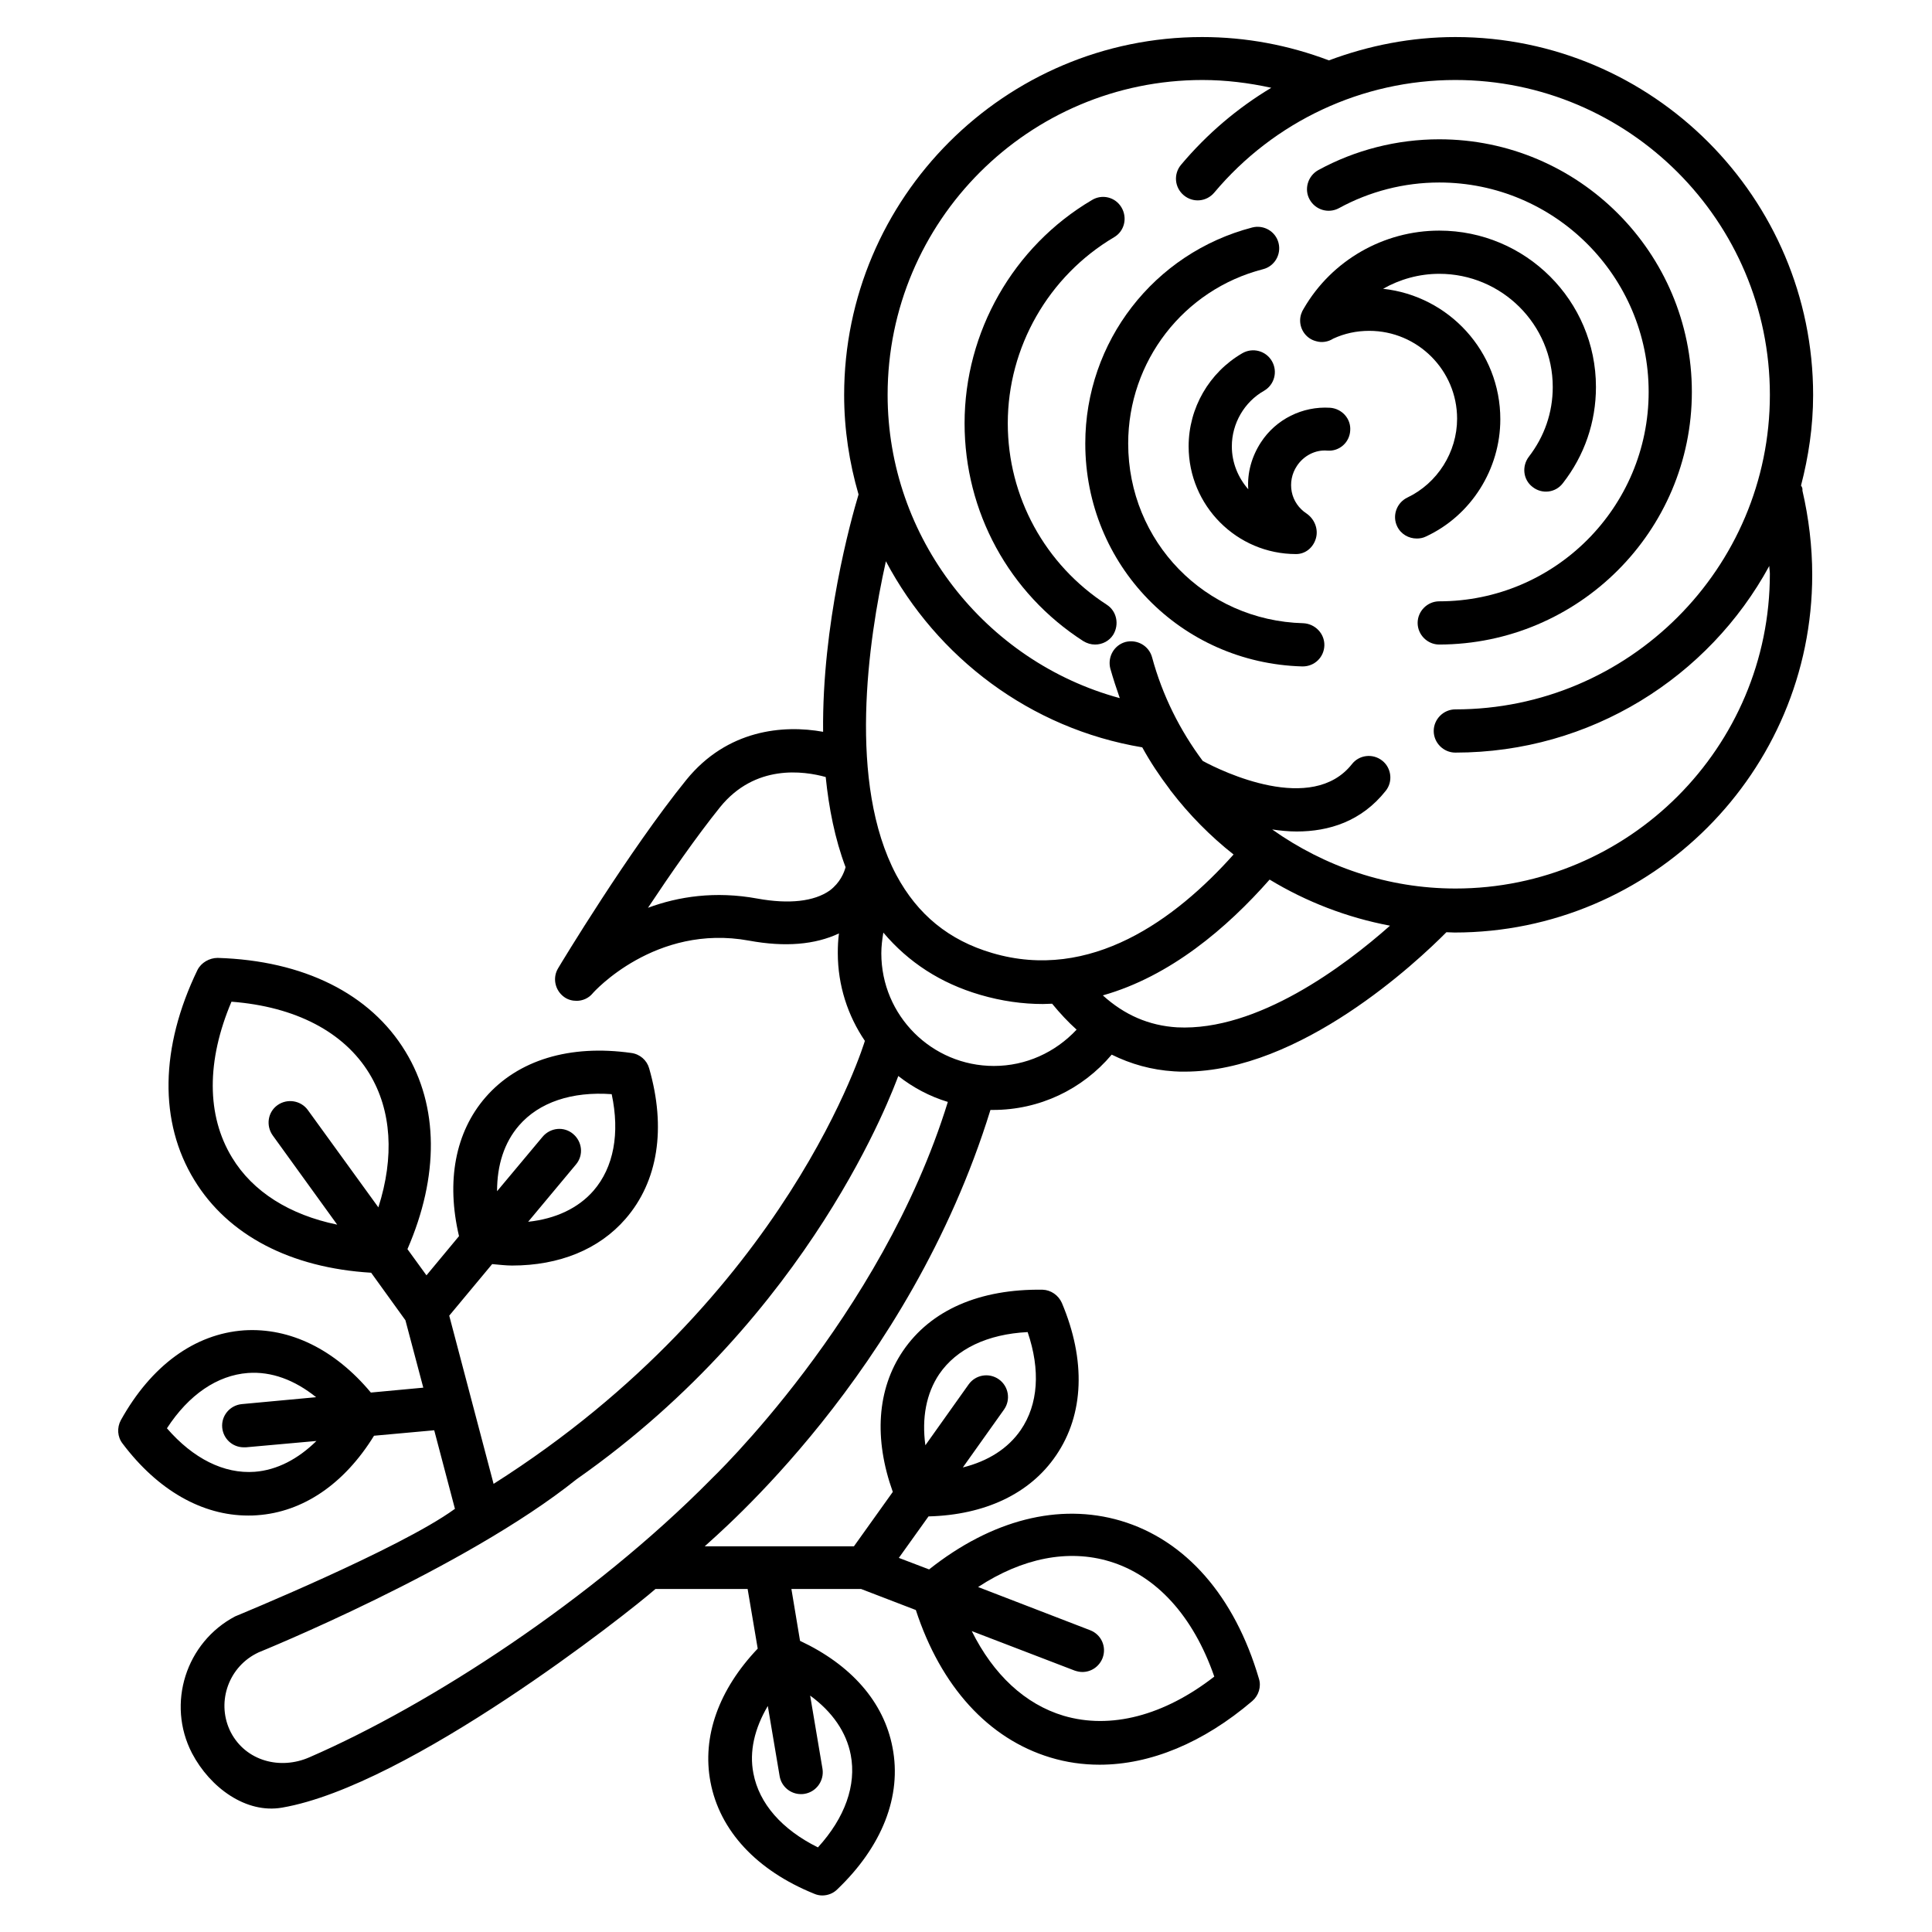 <?xml version="1.0" encoding="UTF-8"?>
<!-- Uploaded to: SVG Repo, www.svgrepo.com, Generator: SVG Repo Mixer Tools -->
<svg fill="#000000" width="800px" height="800px" version="1.1" viewBox="144 144 512 512" xmlns="http://www.w3.org/2000/svg">
 <g>
  <path d="m621.29 272.67c1.984-7.633 3.207-15.648 3.207-23.969 0-52.289-42.52-94.883-94.809-94.883-11.602 0-22.902 2.215-33.512 6.184-10.688-4.047-21.984-6.184-33.586-6.184-52.289 0-94.883 42.594-94.883 94.883 0 9.082 1.375 17.938 3.816 26.336-2.062 6.871-9.695 34.352-9.391 62.898-10.535-1.91-25.418-0.609-36.258 12.746-15.191 18.777-33.207 48.625-33.969 49.922-1.527 2.519-0.84 5.801 1.527 7.559 0.992 0.762 2.215 1.07 3.359 1.07 1.602 0 3.207-0.688 4.273-1.984 0.152-0.23 16.566-18.551 41.449-13.969 9.543 1.754 17.48 1.07 23.816-1.91-0.23 1.754-0.305 3.434-0.305 5.191 0 8.625 2.672 16.641 7.176 23.281 0 0-20.23 67.863-98.395 117.4l-11.754-44.578 11.375-13.664c1.754 0.152 3.586 0.383 5.266 0.383 12.52 0 23.055-4.273 30.074-12.367 8.625-9.922 10.84-24.047 6.258-39.922-0.609-2.137-2.441-3.742-4.734-4.047-16.258-2.289-30 1.832-38.625 11.754-8.016 9.238-10.457 22.215-7.023 36.793l-8.625 10.383-5.039-6.945c8.398-19.312 8.32-37.863-0.535-52.367-9.312-15.344-27.023-24.121-49.77-24.809-2.137 0-4.352 1.223-5.344 3.207-9.922 20.535-10.23 40.305-0.84 55.648 8.93 14.656 25.496 23.281 46.871 24.578l9.082 12.594 4.734 17.863-13.895 1.297c-9.543-11.449-21.449-17.25-33.586-16.488-13.129 0.918-24.656 9.391-32.672 23.816-1.07 1.984-0.918 4.426 0.457 6.184 9.312 12.367 21.07 19.082 33.281 19.082 0.762 0 1.602 0 2.367-0.078 12.215-0.84 23.129-8.32 30.992-21.07l15.953-1.449 5.496 20.84-0.152 0.078c-14.504 10.535-57.938 28.32-58.09 28.398-13.055 6.871-18.242 23.129-11.449 36.258 4.809 9.16 14.352 16.105 23.895 14.426 33.664-5.801 91.527-51.449 98.93-57.938h24.426l2.672 15.801c-10.305 10.84-14.809 23.281-12.52 35.344 2.441 12.902 12.215 23.434 27.48 29.617 0.688 0.305 1.449 0.457 2.137 0.457 1.449 0 2.902-0.535 3.969-1.602 11.91-11.375 17.176-24.734 14.656-37.633-2.289-12.062-10.992-21.906-24.504-28.242l-2.289-13.742h18.473l14.504 5.574c6.641 20.305 19.238 34.121 35.648 39.082 4.273 1.297 8.625 1.91 13.055 1.91 13.434 0 27.48-5.801 40.457-16.871 1.68-1.449 2.441-3.816 1.754-5.953-6.414-21.832-19.391-36.719-36.641-41.832-16.336-4.809-34.199-0.23-50.762 12.902l-8.016-3.055 7.863-10.992c14.961-0.383 26.945-6.031 33.816-16.184 7.406-10.84 7.938-25.191 1.527-40.383-0.918-2.062-2.902-3.434-5.113-3.512-16.641-0.23-29.617 5.344-37.023 16.258-6.871 10.152-7.711 23.281-2.672 37.328l-10.305 14.426h-39.543c3.207-3.055 54.121-45.723 75.723-115.65h0.688c12.289 0 23.664-5.418 31.449-14.656 5.113 2.519 10.535 4.047 16.488 4.426 0.918 0.078 1.91 0.078 2.824 0.078 30.688 0 61.68-29.16 69.387-36.945 0.688 0 1.449 0.078 2.137 0.078 52.289 0 94.809-42.52 94.809-94.809 0-7.481-0.918-15.039-2.594-22.289 0.078-0.68-0.148-0.984-0.379-1.367zm-409.77 261.37c-8.168 0.609-16.336-3.512-23.281-11.527 5.801-8.93 13.359-14.047 21.449-14.656 6.258-0.457 12.367 1.832 18.09 6.414l-19.695 1.832c-3.129 0.305-5.496 3.055-5.191 6.258 0.305 2.977 2.75 5.191 5.727 5.191h0.535l18.703-1.68c-4.887 4.809-10.457 7.711-16.336 8.168zm157.94 75.035c1.527 8.016-1.527 16.641-8.703 24.504-9.543-4.734-15.574-11.602-17.098-19.617-1.145-5.801 0.305-11.91 3.816-17.863l3.129 18.551c0.457 2.824 2.902 4.809 5.648 4.809 0.305 0 0.609 0 0.992-0.078 3.129-0.535 5.191-3.512 4.734-6.566l-3.281-19.465c5.875 4.277 9.617 9.699 10.762 15.727zm77.25-267.02c2.137 3.894 4.582 7.559 7.25 11.07 0.152 0.23 0.23 0.383 0.383 0.535 4.809 6.258 10.383 11.91 16.566 16.793-15.344 17.176-37.863 33.816-63.969 26.105-11.449-3.359-19.77-10.152-25.418-20.688-12.902-24.352-7.481-61.906-2.75-83.129 13.512 25.496 38.242 44.352 67.938 49.312zm-101.98 40.078c-11.223-2.062-20.992-0.535-29.008 2.441 5.879-8.855 12.824-18.855 19.082-26.641 9.312-11.527 22.215-9.617 28.016-8.016 0.84 8.246 2.441 16.41 5.266 23.895-0.383 1.449-1.449 4.121-4.199 6.184-4.117 2.898-10.758 3.664-19.156 2.137zm-63.203 60.152c5.344-6.184 14.047-9.082 24.578-8.32 2.215 10.383 0.535 19.391-4.809 25.57-4.047 4.656-10.078 7.481-17.328 8.246l12.672-15.191c2.062-2.441 1.68-6.031-0.762-8.09-2.441-2.062-6.031-1.68-8.09 0.762l-12.062 14.426c0-6.945 1.906-12.898 5.801-17.402zm-76.031 8.473c-6.793-11.145-6.793-25.648-0.152-41.297 16.945 1.297 29.848 8.016 36.562 19.082 5.879 9.695 6.641 22.062 2.367 35.418l-18.699-25.801c-1.832-2.519-5.418-3.129-8.016-1.297-2.594 1.832-3.129 5.418-1.297 8.016l17.098 23.664c-12.594-2.594-22.367-8.703-27.863-17.785zm232.52 107.02c12.441 3.742 22.215 14.504 27.785 30.535-13.359 10.383-27.48 14.047-39.922 10.383-10.23-3.055-18.625-10.914-24.352-22.441l27.25 10.457c0.688 0.23 1.375 0.383 2.062 0.383 2.289 0 4.426-1.375 5.344-3.664 1.145-2.977-0.305-6.258-3.281-7.406l-29.695-11.449c11.758-7.711 23.895-10.078 34.809-6.797zm-45.113-49.617c4.582-6.719 12.824-10.609 23.434-11.145 3.434 10.078 2.824 19.16-1.832 25.953-3.359 4.887-8.625 8.246-15.344 9.922l10.914-15.344c1.832-2.594 1.223-6.184-1.375-8.016-2.594-1.832-6.184-1.223-8.016 1.375l-11.449 16.105c-0.988-7.246 0.234-13.734 3.668-18.852zm-60.531 27.938c-31.375 31.754-74.352 59.695-106.34 73.586-7.785 3.438-16.871 0.996-20.84-6.562-3.894-7.559-0.918-16.871 6.566-20.84 0.152-0.078 0.609-0.305 0.762-0.383 0 0 54.656-22.137 84.273-45.879 62.441-43.738 83.891-103.36 85.266-106.87 3.894 3.055 8.32 5.418 13.129 6.871-17.633 57.176-62.82 100.07-62.82 100.07zm75.035-109.61c-16.488 0-29.848-13.359-29.848-29.848 0-1.832 0.23-3.664 0.535-5.496 6.641 7.863 15.191 13.434 25.648 16.488 5.727 1.68 11.297 2.441 16.641 2.441 0.84 0 1.602-0.078 2.441-0.078 2.062 2.519 4.199 4.809 6.488 6.871-5.644 6.031-13.434 9.621-21.906 9.621zm48.551-10.23c-7.481-0.457-13.969-3.281-19.695-8.473 17.863-5.039 32.898-17.863 44.199-30.688 9.695 5.879 20.535 10.078 31.906 12.215-12.062 10.688-35.113 28.016-56.41 26.945zm73.738-36.793c-17.863 0-34.656-5.801-48.551-15.648 2.137 0.305 4.273 0.535 6.488 0.535 8.551 0 17.176-2.672 23.586-10.762 1.984-2.441 1.527-6.106-0.918-8.016-2.519-1.984-6.106-1.527-8.016 0.918-10.609 13.434-34.352 1.984-39.543-0.84-6.031-8.09-10.688-17.328-13.434-27.48-0.84-3.055-3.969-4.809-7.023-4.047-3.055 0.84-4.809 3.969-4.047 7.023 0.762 2.672 1.602 5.266 2.519 7.863-35.727-9.695-61.527-42.52-61.527-80.379 0-46.031 37.402-83.434 83.434-83.434 6.184 0 12.289 0.762 18.242 2.062-8.93 5.344-17.023 12.215-23.895 20.383-2.062 2.441-1.754 6.031 0.688 8.09 2.441 2.062 6.031 1.754 8.09-0.688 15.879-18.93 39.234-29.848 63.891-29.848 45.953 0 83.359 37.402 83.359 83.434 0 45.953-37.402 83.359-83.359 83.359-3.129 0-5.727 2.594-5.727 5.727 0 3.129 2.594 5.727 5.727 5.727 35.879 0 67.176-20 83.203-49.465 0 0.688 0.152 1.375 0.152 2.062 0.02 46.016-37.387 83.422-83.34 83.422z"/>
  <path d="m592.36 247.86c0-36.871-30-66.945-66.945-66.945-11.223 0-22.289 2.824-32.062 8.168-2.75 1.527-3.816 5.039-2.289 7.785 1.527 2.75 4.961 3.816 7.785 2.289 8.09-4.426 17.25-6.793 26.566-6.793 30.609 0 55.496 24.887 55.496 55.496s-24.887 55.496-55.496 55.496c-3.129 0-5.727 2.594-5.727 5.727 0 3.129 2.594 5.727 5.727 5.727 36.945-0.078 66.945-30.078 66.945-66.949z"/>
  <path d="m437.33 304.27c-16.41-10.609-26.258-28.625-26.258-48.09 0-20.152 10.762-39.008 28.168-49.312 2.75-1.602 3.586-5.113 1.984-7.863-1.602-2.75-5.113-3.664-7.863-1.984-20.84 12.289-33.738 34.961-33.738 59.16 0 23.434 11.754 45.039 31.449 57.711 0.992 0.609 2.062 0.918 3.129 0.918 1.91 0 3.742-0.918 4.809-2.594 1.676-2.754 0.914-6.266-1.68-7.945z"/>
  <path d="m489.39 309.16c-26.031-0.688-46.41-21.602-46.41-47.633 0-21.754 14.656-40.762 35.727-46.184 3.055-0.762 4.887-3.894 4.121-6.945-0.762-3.055-3.894-4.887-6.945-4.121-26.105 6.793-44.273 30.305-44.273 57.25 0 32.215 25.266 58.168 57.48 59.082h0.152c3.129 0 5.648-2.441 5.727-5.574 0.07-3.129-2.449-5.723-5.578-5.875z"/>
  <path d="m541.6 255.11c0-17.938-13.586-32.672-31.066-34.578 4.426-2.519 9.543-3.969 14.887-3.969 16.566 0 30.074 13.434 30.074 30 0 6.793-2.215 13.129-6.336 18.473-1.91 2.519-1.527 6.106 0.992 8.016 2.519 1.984 6.106 1.527 8.016-0.992 5.727-7.328 8.777-16.184 8.777-25.496 0-22.902-18.625-41.449-41.527-41.449-14.734 0-28.473 7.863-35.879 20.609-0.609 0.918-0.992 2.062-0.992 3.207 0 2.594 1.754 4.887 4.273 5.496 1.527 0.457 3.207 0.152 4.504-0.688 2.977-1.375 6.184-2.062 9.543-2.062 12.824 0 23.281 10.457 23.281 23.281 0 8.855-5.191 17.098-13.207 20.914-2.824 1.375-4.047 4.809-2.672 7.633 0.992 2.062 3.055 3.207 5.191 3.207 0.84 0 1.68-0.152 2.441-0.535 11.992-5.57 19.699-17.859 19.699-31.066z"/>
  <path d="m496.48 252.06c-7.328-0.457-14.352 3.055-18.32 9.16-2.441 3.742-3.664 8.09-3.359 12.441-2.672-3.055-4.352-7.023-4.352-11.375 0-6.031 3.281-11.754 8.551-14.734 2.75-1.602 3.664-5.113 2.062-7.863-1.602-2.75-5.113-3.664-7.863-2.062-8.777 5.113-14.199 14.504-14.199 24.656 0 15.727 12.746 28.551 28.473 28.551 2.519 0 4.582-1.754 5.266-4.199 0.688-2.441-0.383-5.113-2.519-6.566-1.984-1.297-3.434-3.359-3.894-5.727-0.457-2.367 0-4.809 1.375-6.871 1.754-2.672 4.887-4.352 8.09-4.047 3.207 0.23 5.879-2.215 6.031-5.344 0.234-3.121-2.207-5.793-5.34-6.019z"/>
 </g>
</svg>